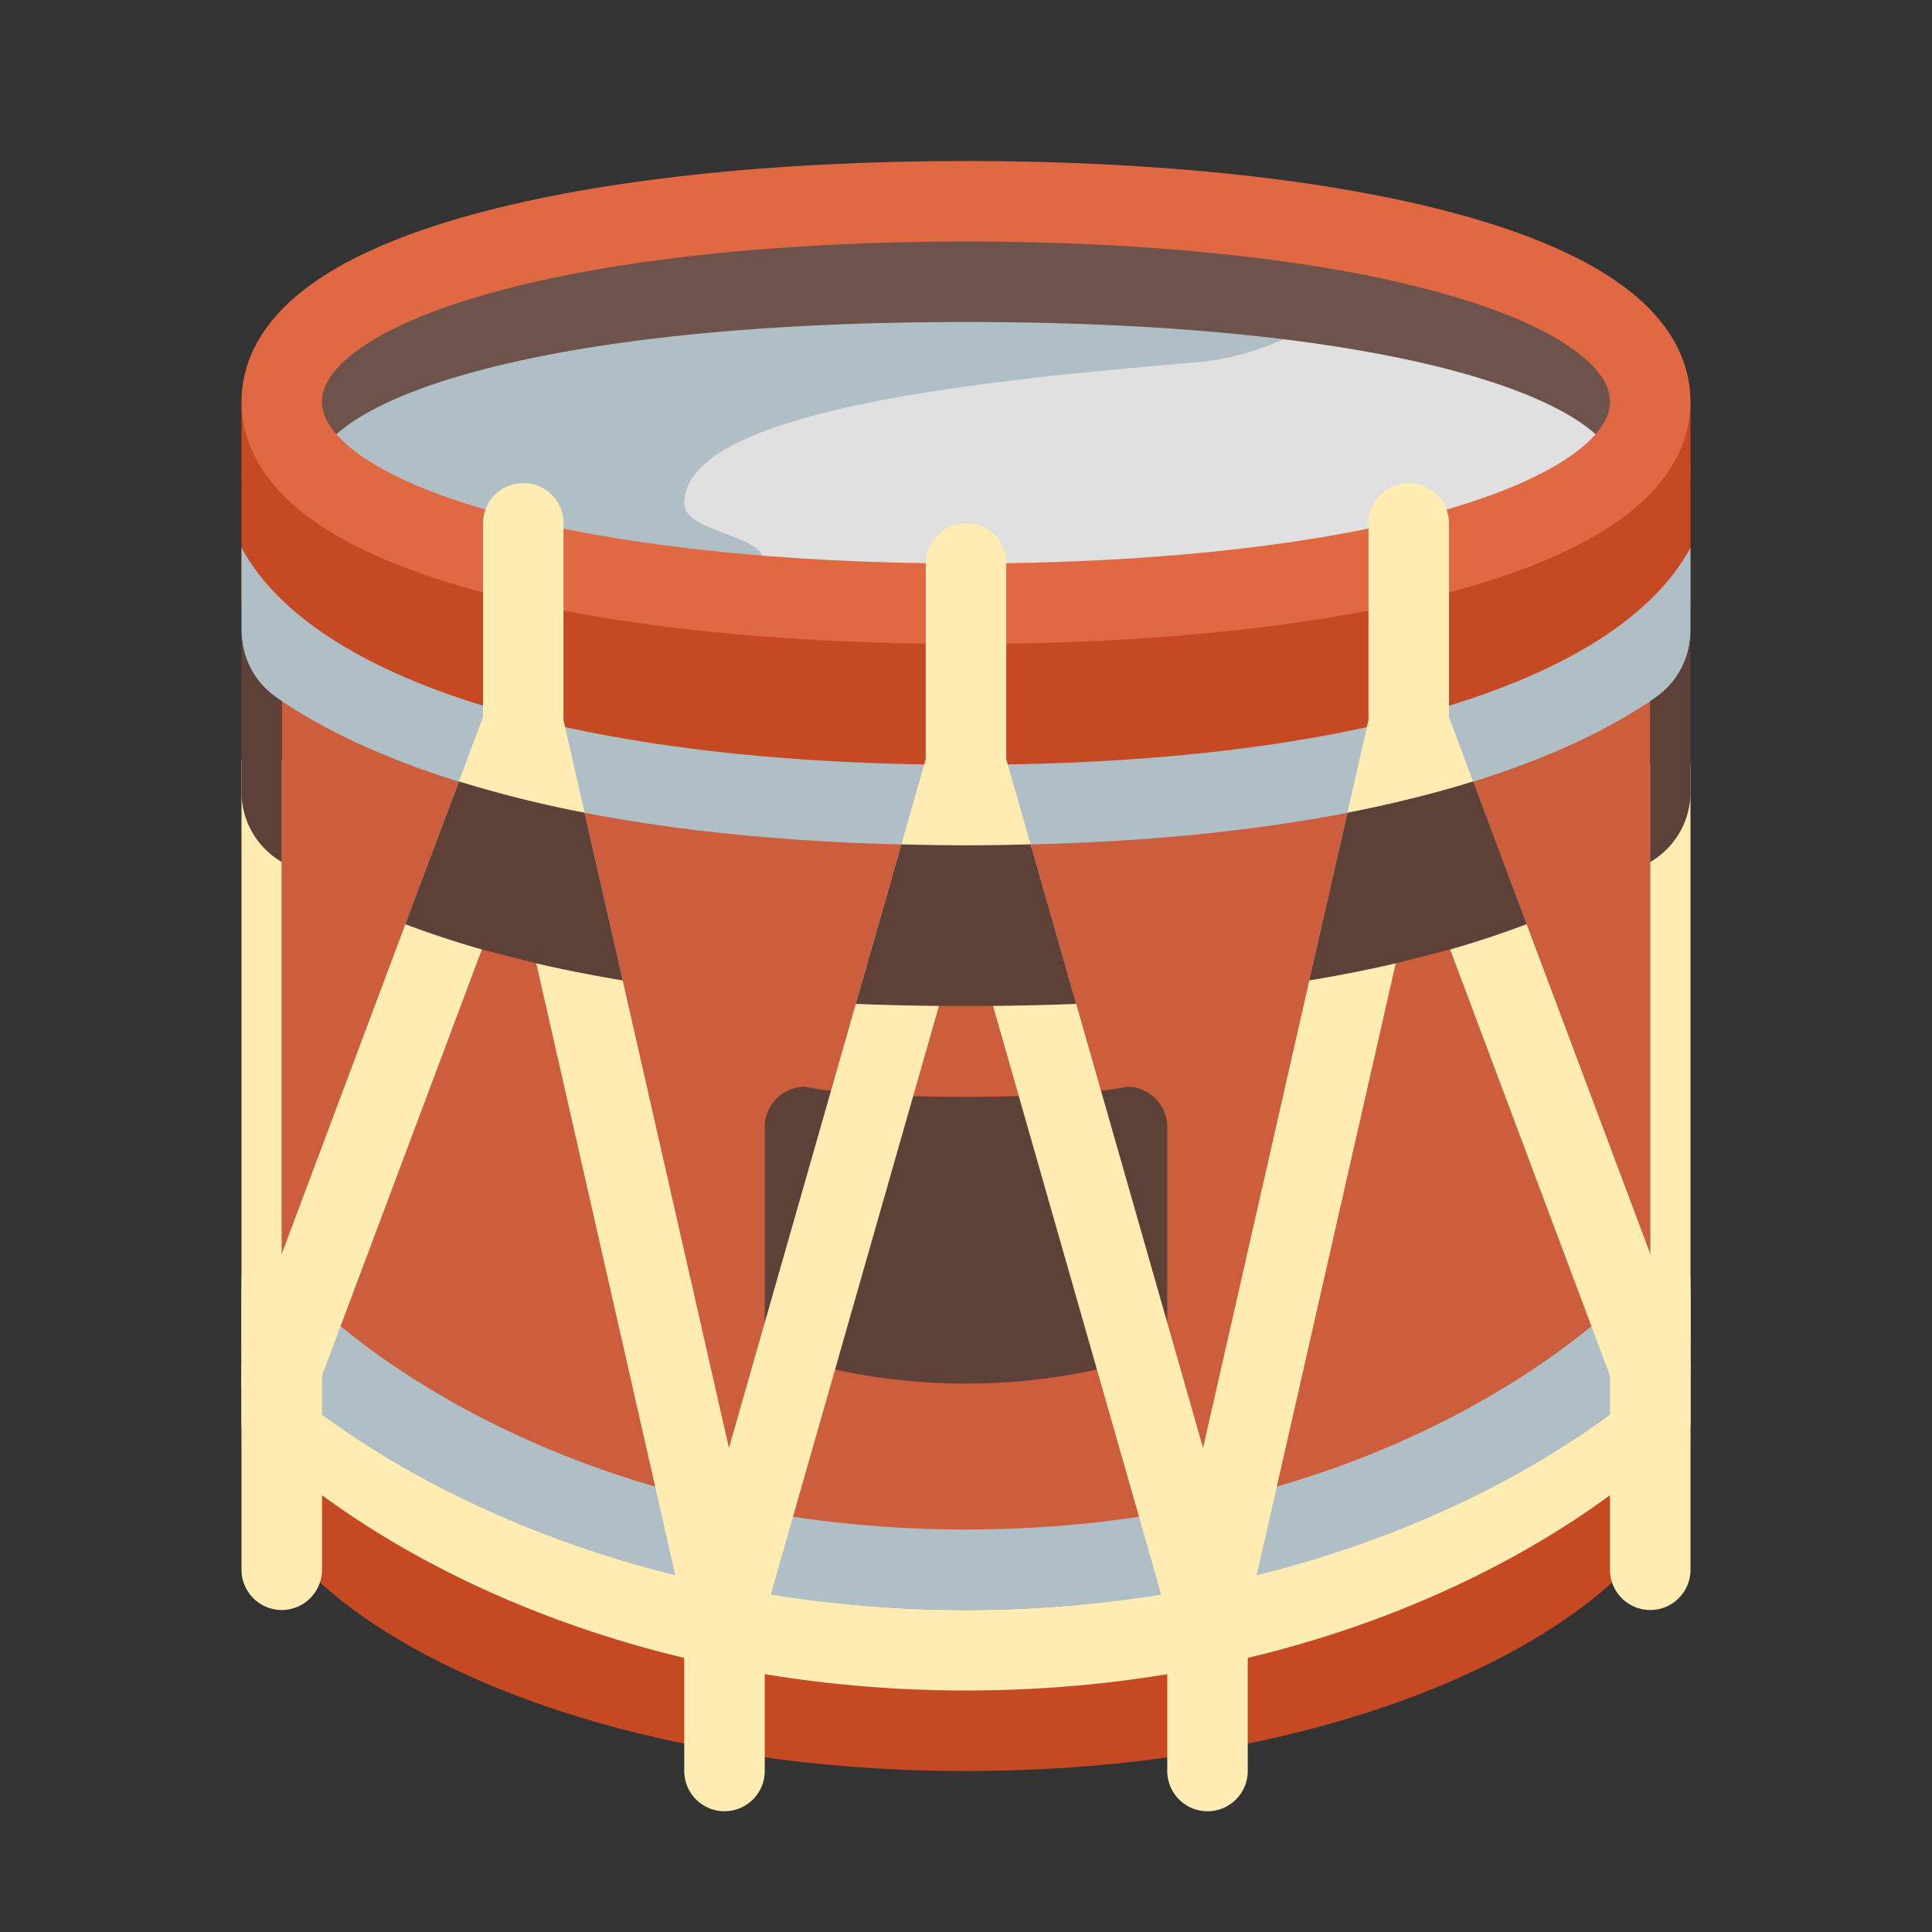 <svg xmlns="http://www.w3.org/2000/svg" viewBox="0 0 48 48"><rect x="0" y="0" width="48" height="48" fill="#333333" stroke="none"/><path d="M41 32s-5 7-17 7-17-7-17-7V15s3 5 17 5 17-5 17-5z" fill="#cc5e3d"/><path d="M24 39c-7.652 0-14.328-3.305-18-6.816v3.578C6 39.656 13.395 44 24 44s18-4.344 18-8.238v-3.578C38.328 35.695 31.652 39 24 39z" fill="#c54a24"/><path d="M41.195 10c0 3.184-7.699 5.125-17.195 5.125S6.805 13.184 6.805 10 14.504 5 24 5s17.195 1.816 17.195 5z" fill="#e0e0e0"/><path d="M32.5 8.125s-1.25.75-2.75.875C24.512 9.438 17 10.172 17 12.5c0 .75 2 .75 2 1.5 0 1.875-12-1.023-12-4 0-2.809 8.64-3.46 16-3 5.754.36 9.5 1.125 9.5 1.125z" fill="#b0bec5"/><path d="M41.102 12.691a.904.904 0 0 1-.903-.906C40.2 10.094 35.176 8 24 8 12.824 8 7.8 10.094 7.8 11.785c0 .5-.402.906-.902.906A.903.903 0 0 1 6 11.785C6 8.156 10.5 5 24 5s18 3.156 18 6.785c0 .5-.402.906-.898.906z" fill="#6d534b"/><path d="M42 15.035v-4.844c0-.554-.445-1-.996-1a.993.993 0 0 0-.992 1S40.906 15 24 15 7.988 10.191 7.988 10.191c0-.554-.445-1-.996-1a.995.995 0 0 0-.992 1v4.844C10 17.191 16 20 24 20s14-2.809 18-4.965z" fill="#c54a24"/><path d="M24 40c-11.652 0-17.922-6.672-18-8.023v3.457C9.047 38.53 15.414 42 24 42s14.953-3.469 18-6.566v-3.461C41.922 33.328 35.652 40 24 40z" fill="#ffecb3"/><path d="M41 9.977C41 13.145 33.39 15 24 15S7 13.145 7 9.977C7 6.809 14.61 5 24 5s17 1.809 17 4.977z" fill="none" stroke-width="2" stroke="#e06944" stroke-miterlimit="10"/><path d="M24 38c-9.172 0-15.008-4.133-17.117-6.555-.309-.351-.883-.144-.883.32v1.669C9.047 36.53 15.414 40 24 40s14.953-3.469 18-6.566v-1.668c0-.47-.574-.672-.883-.32C39.007 33.866 33.172 38 24 38z" fill="#b0bec5"/><path d="M24 34.375c-1.95 0-3.48-.371-4.309-.629a.99.99 0 0 1-.691-.95V28c0-.55.45-1 1-1 0 0 1 .25 4 .25s4-.25 4-.25c.55 0 1 .45 1 1v4.797a.99.99 0 0 1-.691.95c-.829.257-2.36.628-4.309.628z" fill="#5d4037"/><path d="M24 19c-9.484 0-16.172-2.012-18-5.39v2.066c0 .668.332 1.293.887 1.668C10.336 19.699 16.277 21 24 21c7.723 0 13.664-1.3 17.113-3.656.555-.375.887-.996.887-1.668v-2.067C40.172 16.99 33.484 19 24 19z" fill="#b0bec5"/><path d="M6 18.875h1V34.5H6z" fill="#ffecb3"/><path d="M41 34l-6-16v-5 5l-5 22-6-21v-5 5l-6 21-5-22v-5 5L7 34v5m23 5v-4m-12 4v-4" fill="none" stroke-width="2" stroke-linecap="round" stroke-linejoin="round" stroke="#ffecb3" stroke-miterlimit="10"/><path d="M41 19v14.75h-1V39a1 1 0 1 0 2 0V19z" fill="#ffecb3"/><path d="M11.402 19.414l-1.332 3.547c.598.227 1.235.437 1.903.629l1.351.344c.684.16 1.403.3 2.149.425l-.95-4.168a29.378 29.378 0 0 1-3.12-.777zm22.075.777l-.95 4.168c.75-.125 1.465-.265 2.149-.425l1.351-.344a23.61 23.61 0 0 0 1.903-.63l-1.328-3.546c-.965.3-2.008.559-3.125.777zm-11.082.786a54.018 54.018 0 0 0 3.21 0l1.133 3.964c-.672.028-1.363.043-2.066.051h-1.344a70.178 70.178 0 0 1-2.066-.05zm18.718-3.633c-.035.027-.078.05-.113.074v4c.035-.023.078-.047.113-.074.555-.375.887-.996.887-1.668v-4c0 .672-.332 1.293-.887 1.668zm-34.226 0A2.009 2.009 0 0 1 6 15.676v4c0 .668.332 1.293.887 1.668.035.027.078.05.113.074v-4c-.035-.023-.078-.047-.113-.074z" fill="#5d4037"/></svg>